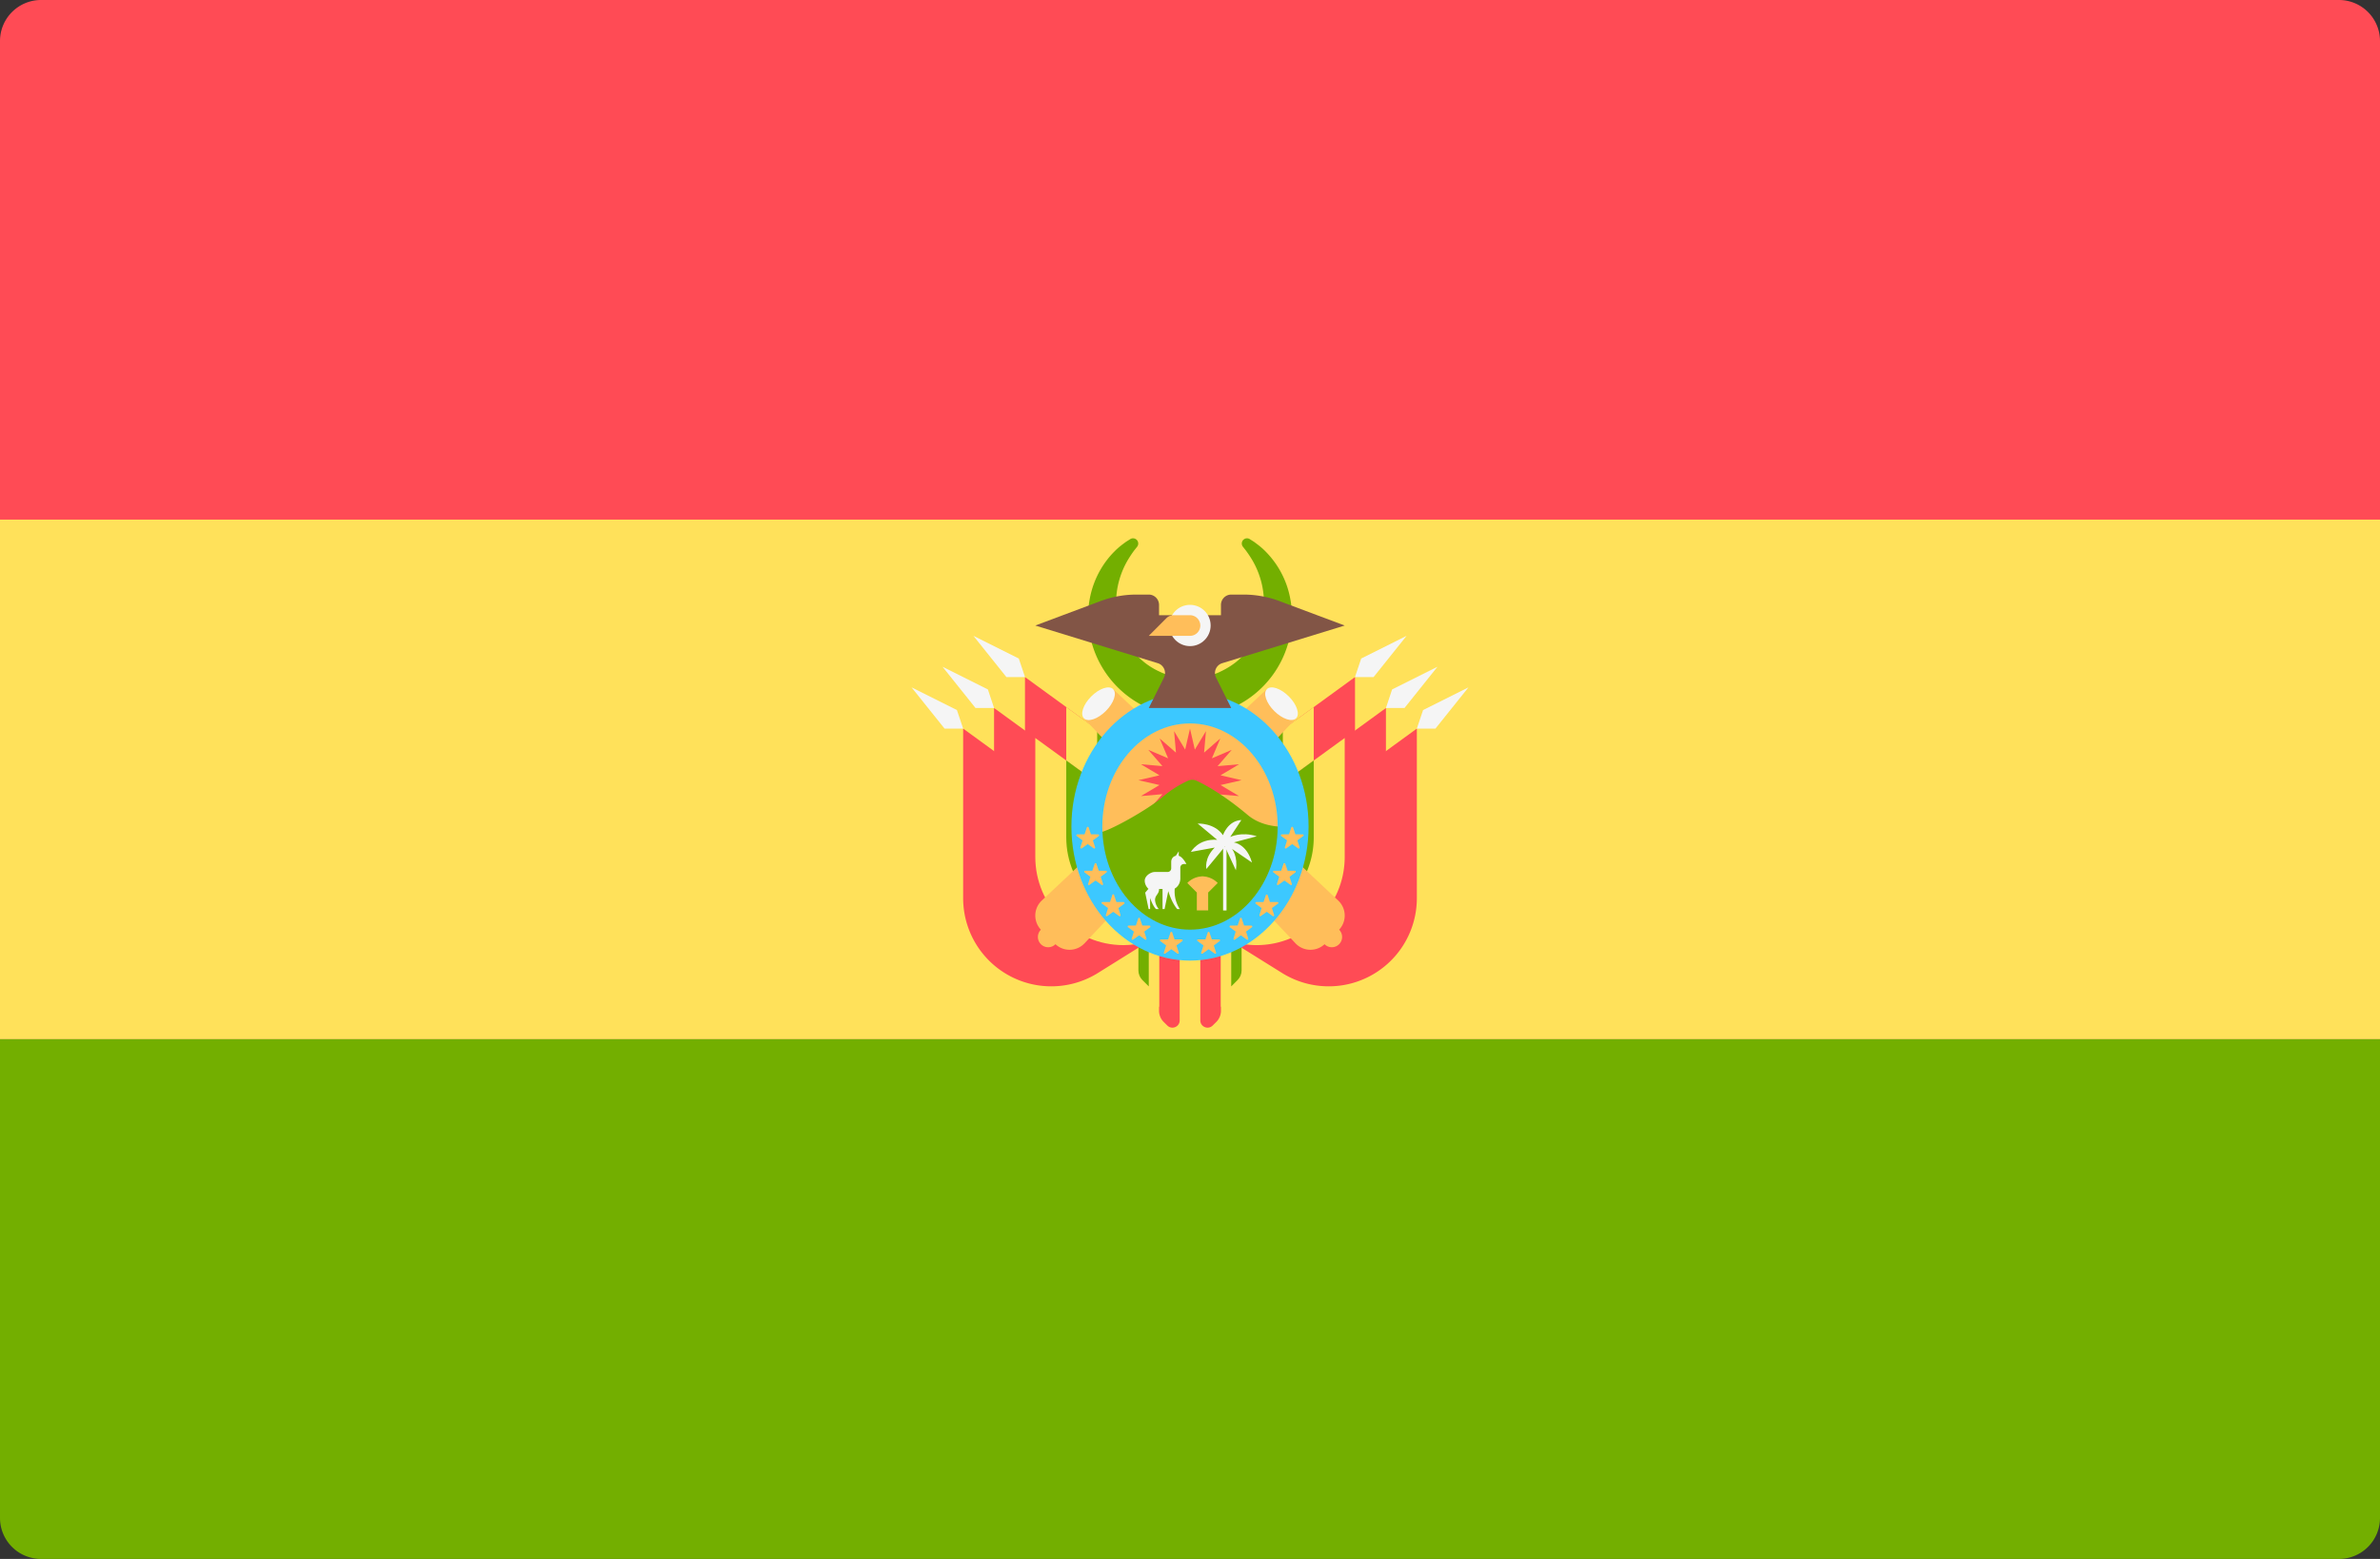 <svg xmlns="http://www.w3.org/2000/svg" viewBox="0 0 512 335.45" width="512" height="335.45"><rect x="0" y="0" width="512" height="335.45" fill="#333333" stroke="none"/><path d="M0 223.63h512v102.99a8.83 8.83 0 0 1-8.83 8.83H8.83A8.83 8.83 0 0 1 0 326.62z" fill="#73af00"/><path d="M8.83 0h494.34A8.83 8.83 0 0 1 512 8.83v102.99H0v-103A8.83 8.83 0 0 1 8.83 0z" fill="#ff4b55"/><path fill="#ffe15a" d="M0 111.81h512v111.81H0z"/><path d="m244.6 117.68-.65.82a26.01 26.01 0 0 0-1.47 2.25 18.3 18.3 0 0 0-2.38 8.8c-.02 1.8.36 3.98.97 5.72a17.04 17.04 0 0 0 3.17 5.4 15.5 15.5 0 0 0 5.26 3.87c1 .5 2.08.8 3.16 1.06.54.16 1.1.17 1.66.28.27.05.56.03.84.05l.42.02h.21l.1.01h.08c-.08.01.23 0-.18.01.68-.04 1.51-.04 2.08-.1.49-.12.9-.1 1.47-.27 1.08-.27 2.17-.56 3.16-1.06 2-.94 3.86-2.22 5.26-3.87 1.4-1.64 2.5-3.48 3.17-5.4.64-1.95.98-3.82.98-5.73a18.3 18.3 0 0 0-2.38-8.79 23.37 23.37 0 0 0-1.5-2.28l-.6-.77-.06-.07a1.12 1.12 0 0 1 1.48-1.63l.94.6c.58.44 1.47 1.05 2.44 2.04a19.42 19.42 0 0 1 5.36 10.3c.45 2.38.5 5.25-.12 8.07a21.71 21.71 0 0 1-11.39 14.82c-1.52.82-3.18 1.4-4.87 1.82-.82.24-1.85.33-2.77.48-.86.1-1.48.1-2.23.15h-.37l-.17-.01-.32-.02-.66-.03c-.44-.04-.88-.03-1.31-.1-.86-.16-1.74-.23-2.58-.47a21.72 21.72 0 0 1-16.26-16.63 20.4 20.4 0 0 1-.12-8.09c.9-4.95 3.42-8.38 5.35-10.29.96-.99 1.86-1.6 2.47-2.06l.89-.56a1.12 1.12 0 0 1 1.47 1.66z" fill="#73af00"/><path d="M253.78 205.59v13.97c0 1.4-1.68 2.1-2.67 1.1l-.77-.76a3.4 3.4 0 0 1-1-2.4v-11.91z" fill="#ff4b55"/><path d="M247.13 203.37v10.14c0 .61.24 1.2.67 1.63l1.54 1.54v-13.3z" fill="#ffe15a"/><path d="M244.9 203.37v5.44c0 .78.32 1.53.86 2.08l1.37 1.36v-8.88z" fill="#73af00"/><path d="M258.22 205.59v13.97c0 1.4 1.68 2.1 2.67 1.1l.77-.76a3.4 3.4 0 0 0 1-2.4v-11.91z" fill="#ff4b55"/><path d="M264.87 203.37v10.14c0 .61-.24 1.2-.67 1.63l-1.54 1.54v-13.3z" fill="#ffe15a"/><path d="M267.1 203.37v5.44c0 .78-.32 1.53-.87 2.08l-1.36 1.36v-8.88z" fill="#73af00"/><path d="m267.1 163.44 24.4-17.75v36.5a18.96 18.96 0 0 1-29.02 16.08l-13.13-8.2v-26.94z" fill="#ff4b55"/><path d="M282.62 152.15v25.6c0 10.48-8.49 18.97-18.96 18.97a18.9 18.9 0 0 1-4.64-.61l-9.68-6.05v-26.93l17.75.3z" fill="#ffe15a"/><path d="M275.97 156.99v16.53c0 10.47-8.5 18.96-18.97 18.96a18.9 18.9 0 0 1-4.64-.61l-3.02-1.89v-26.85l17.75.3z" fill="#73af00"/><path fill="#f5f5f5" d="M295.49 145.7h-4l1.34-4 9.76-4.88z"/><path d="m280.4 174.53 24.4-17.75v36.5a18.96 18.96 0 0 1-29 16.08l-13.14-8.2v-26.94z" fill="#ff4b55"/><path d="M289.28 168.08v16.53c0 10.47-8.5 18.96-18.97 18.96a18.9 18.9 0 0 1-4.64-.6l-3.02-1.9v-26.85l17.75.31z" fill="#73af00"/><path fill="#f5f5f5" d="M308.8 156.78h-4l1.34-3.99 9.76-4.88z"/><path d="m273.75 170.1 24.4-17.75v36.5a18.96 18.96 0 0 1-29.01 16.08L256 196.72v-26.93z" fill="#ff4b55"/><path d="M289.28 158.8v25.6c0 10.48-8.5 18.97-18.97 18.97a18.9 18.9 0 0 1-4.64-.6l-9.67-6.05v-26.93l17.75.3z" fill="#ffe15a"/><path d="M282.62 163.64v16.53c0 10.48-8.49 18.97-18.96 18.97a18.9 18.9 0 0 1-4.64-.61l-3.02-1.89V169.8l17.75.3z" fill="#73af00"/><path fill="#f5f5f5" d="M302.14 152.35h-3.99l1.33-4 9.76-4.88z"/><path d="m244.9 163.44-24.4-17.75v36.5a18.96 18.96 0 0 0 29.02 16.08l13.13-8.2v-26.94z" fill="#ff4b55"/><path d="M229.38 152.15v25.6c0 10.48 8.49 18.97 18.96 18.97 1.58 0 3.13-.23 4.64-.61l9.67-6.05v-26.93l-17.74.3z" fill="#ffe15a"/><path d="M236.03 156.99v16.53c0 10.47 8.5 18.96 18.97 18.96 1.57 0 3.13-.23 4.64-.61l3.02-1.89v-26.85l-17.75.3z" fill="#73af00"/><path fill="#f5f5f5" d="M216.51 145.7h4l-1.34-4-9.76-4.88z"/><path d="m231.6 174.53-24.4-17.75v36.5a18.96 18.96 0 0 0 29 16.08l13.14-8.2v-26.94z" fill="#ff4b55"/><path d="M222.72 168.08v16.53c0 10.47 8.5 18.96 18.97 18.96 1.57 0 3.12-.22 4.64-.6l3.01-1.9v-26.85l-17.74.31z" fill="#73af00"/><path fill="#f5f5f5" d="M203.2 156.78h4l-1.34-3.99-9.76-4.88z"/><path d="m238.25 170.1-24.4-17.75v36.5a18.96 18.96 0 0 0 29.01 16.08l13.14-8.21v-26.93z" fill="#ff4b55"/><path d="M222.72 158.8v25.6c0 10.48 8.5 18.97 18.97 18.97 1.57 0 3.12-.23 4.64-.6l9.67-6.06v-26.93l-17.75.31z" fill="#ffe15a"/><path d="M229.38 163.64v16.53c0 10.48 8.49 18.97 18.96 18.97 1.58 0 3.13-.23 4.64-.61l3.02-1.89v-26.85l-17.75.3z" fill="#73af00"/><g transform="translate(0 -88.28)" fill="#ffbe5a"><path d="m226.95 291.35-2.93-2.92a4.44 4.44 0 0 1 .1-6.38l48.42-45.5 6.28 6.28-45.5 48.42a4.43 4.43 0 0 1-6.37.1z"/><circle cx="225.49" cy="289.89" r="2.22"/></g><ellipse transform="rotate(-135)" cx="-302.01" cy="87.87" rx="4.44" ry="2.22" fill="#f5f5f5"/><g transform="translate(0 -88.28)" fill="#ffbe5a"><path d="m285.05 291.35 2.93-2.92a4.44 4.44 0 0 0-.1-6.38l-48.43-45.5-6.27 6.28 45.5 48.42a4.43 4.43 0 0 0 6.37.1z"/><circle cx="286.51" cy="289.89" r="2.22"/></g><ellipse transform="rotate(-45)" cx="60.03" cy="274.18" rx="4.44" ry="2.22" fill="#f5f5f5"/><ellipse cx="256" cy="177.87" rx="19.62" ry="23.29" fill="#ffbe5a"/><path fill="#ff4b55" d="m259.43 157.33-.4 4.62 3.49-3.05-1.81 4.27 4.26-1.81-3.04 3.5 4.62-.41-3.98 2.38 4.52 1.05-4.52 1.04 3.98 2.38-4.62-.4 3.04 3.5-4.26-1.82 1.81 4.27-3.5-3.04.4 4.61-2.38-3.97-1.04 4.52-1.04-4.52-2.39 3.97.4-4.61-3.49 3.04 1.81-4.27-4.26 1.81 3.04-3.5-4.62.41 3.98-2.38-4.52-1.04 4.52-1.05-3.98-2.38 4.62.4-3.04-3.5 4.26 1.82-1.81-4.27 3.5 3.05-.4-4.62 2.38 3.97 1.04-4.52 1.04 4.52z"/><path d="M280.54 177.44s-7.35 1.94-12.13-2.08c-5.32-4.47-9.3-6.58-11.01-7.37a2.15 2.15 0 0 0-1.83 0 23.4 23.4 0 0 0-5.46 3.5c-2.92 2.56-11.86 7.62-13.66 7.62v11.03l14.07 12.2 16.64-.5z" fill="#73af00"/><path d="M256 206.7c-14.07 0-25.51-12.94-25.51-28.84s11.44-28.84 25.5-28.84 25.52 12.94 25.52 28.84S270.07 206.7 256 206.7zm0-51.03c-10.4 0-18.86 9.96-18.86 22.19s8.46 22.18 18.86 22.18 18.86-9.95 18.86-22.18-8.46-22.19-18.86-22.19z" fill="#3cc8ff"/><path d="m252.18 200.67.49 1.47h1.54c.2 0 .28.27.12.38l-1.24.92.47 1.47a.2.2 0 0 1-.32.24l-1.26-.9-1.26.9a.2.2 0 0 1-.32-.24l.47-1.47-1.24-.92a.2.2 0 0 1 .12-.37l1.54-.01.5-1.47a.2.2 0 0 1 .39 0zm-6.94-2.98.5 1.46 1.54.02c.2 0 .28.25.12.37l-1.24.92.46 1.47a.2.2 0 0 1-.32.23l-1.25-.9-1.26.9a.2.2 0 0 1-.32-.23l.46-1.47-1.24-.92a.2.2 0 0 1 .12-.37l1.55-.02.49-1.46a.2.2 0 0 1 .4 0zm-5.57-5.06.5 1.46 1.54.01c.2 0 .28.26.12.38l-1.24.92.46 1.47a.2.2 0 0 1-.32.23l-1.25-.9-1.26.9a.2.2 0 0 1-.32-.23l.47-1.47-1.25-.92a.2.2 0 0 1 .13-.38h1.54l.49-1.47a.2.2 0 0 1 .4 0zm-3.8-6.74.5 1.47h1.54c.2 0 .28.26.12.38l-1.24.92.47 1.47a.2.2 0 0 1-.32.24l-1.26-.9-1.26.9a.2.2 0 0 1-.32-.24l.47-1.47-1.24-.92a.2.2 0 0 1 .12-.37l1.54-.01.5-1.47a.2.2 0 0 1 .39 0zm-1.67-7.83.49 1.46 1.54.02c.2 0 .29.25.13.37l-1.25.92.47 1.47a.2.2 0 0 1-.32.23l-1.26-.9-1.25.9a.2.2 0 0 1-.32-.23l.46-1.47-1.24-.92a.2.2 0 0 1 .12-.37l1.55-.02.49-1.46c.06-.2.33-.2.39 0zm25.61 22.61-.49 1.47h-1.54a.2.2 0 0 0-.12.38l1.24.92-.47 1.47a.2.2 0 0 0 .32.24l1.26-.9 1.26.9a.2.2 0 0 0 .32-.24l-.47-1.47 1.24-.92a.2.2 0 0 0-.12-.37l-1.54-.01-.5-1.47a.2.2 0 0 0-.39 0zm6.94-2.98-.5 1.46-1.54.02c-.2 0-.28.25-.12.37l1.24.92-.46 1.47a.2.2 0 0 0 .32.23l1.25-.9 1.26.9a.2.2 0 0 0 .32-.23l-.46-1.47 1.24-.92a.2.2 0 0 0-.12-.37l-1.55-.02-.49-1.46a.2.2 0 0 0-.4 0zm5.57-5.06-.5 1.46-1.54.01c-.2 0-.28.26-.12.38l1.24.92-.46 1.47a.2.2 0 0 0 .32.23l1.25-.9 1.26.9a.2.2 0 0 0 .32-.23l-.47-1.47 1.25-.92a.2.2 0 0 0-.13-.38h-1.54l-.49-1.47c-.06-.2-.33-.2-.4 0zm3.8-6.74-.5 1.47h-1.54c-.2 0-.28.26-.12.38l1.24.92-.47 1.47a.2.2 0 0 0 .32.24l1.26-.9 1.26.9a.2.2 0 0 0 .32-.24l-.47-1.47 1.24-.92a.2.2 0 0 0-.12-.37l-1.54-.01-.5-1.47a.2.2 0 0 0-.39 0zm1.67-7.83-.49 1.46-1.54.02c-.2 0-.29.25-.13.37l1.25.92-.47 1.47a.2.2 0 0 0 .32.23l1.26-.9 1.25.9a.2.2 0 0 0 .32-.23l-.46-1.47 1.24-.92a.2.2 0 0 0-.12-.37l-1.55-.02-.49-1.46c-.06-.2-.33-.2-.39 0z" fill="#ffbe5a"/><path d="m246.36 192.08.74 3.53h.32v-2.4s.52 1.67 1.26 2.4h.6a3.44 3.44 0 0 1-.8-1.93c0-1.1.87-1.24.87-2.4h.74v4.33h.44l.8-3.87s.67 2.42 1.92 3.87h.55a7 7 0 0 1-1.08-4.41s1.2-.6 1.2-2.2v-2.3c0-.43.34-.78.77-.78h.54s-.8-1.55-1.65-1.77v-.97l-.64.97c-.61.13-.98.7-.98 1.3v1.4a.78.78 0 0 1-.77.78h-2.78c-.83 0-2.15.82-2.15 1.88s.8 1.75.8 1.75z" fill="#f5f5f5"/><path d="M258.82 188.57h-.26c-2.01.1-3.14 1.43-3.14 1.43l2.05 2.05v3.85h2.44v-3.85l2.05-2.05s-1.12-1.32-3.14-1.43z" fill="#ffbe5a"/><g fill="#f5f5f5"><path d="M263.12 182.27h.74v13.64h-.74z"/><path d="m263.51 182.17-3.99 4.82s-.52-2.33 1.8-4.61l-5.12.93s1.56-2.9 5.65-2.6l-4.2-3.5s3.6-.2 5.44 2.5c0 0 1.04-3.12 3.96-3.26l-2.4 3.65s2.4-1.22 5.72-.15l-4.95 1.32s2.77.28 3.91 4.33l-4.3-2.94s1.32 1.56.84 4.6zm-53.65-29.82h3.99l-1.33-4-9.76-4.88z"/></g><path d="m262.94 142.7 26.34-8.1-13.98-5.24a22.16 22.16 0 0 0-7.8-1.42h-2.63a2.22 2.22 0 0 0-2.21 2.22v2.22h-13.32v-2.22a2.22 2.22 0 0 0-2.21-2.22h-2.64c-2.66 0-5.3.48-7.79 1.42l-13.98 5.24 26.34 8.1a2.22 2.22 0 0 1 1.33 3.12l-3.26 6.53h17.74l-3.26-6.53a2.22 2.22 0 0 1 1.33-3.12z" fill="#825546"/><circle cx="256" cy="134.59" r="4.44" fill="#f5f5f5"/><path d="M258.22 134.6a2.22 2.22 0 0 1-2.22 2.22h-8.87l3.78-3.79c.42-.42.98-.65 1.57-.65H256a2.22 2.22 0 0 1 2.22 2.22z" fill="#ffbe5a"/></svg>
